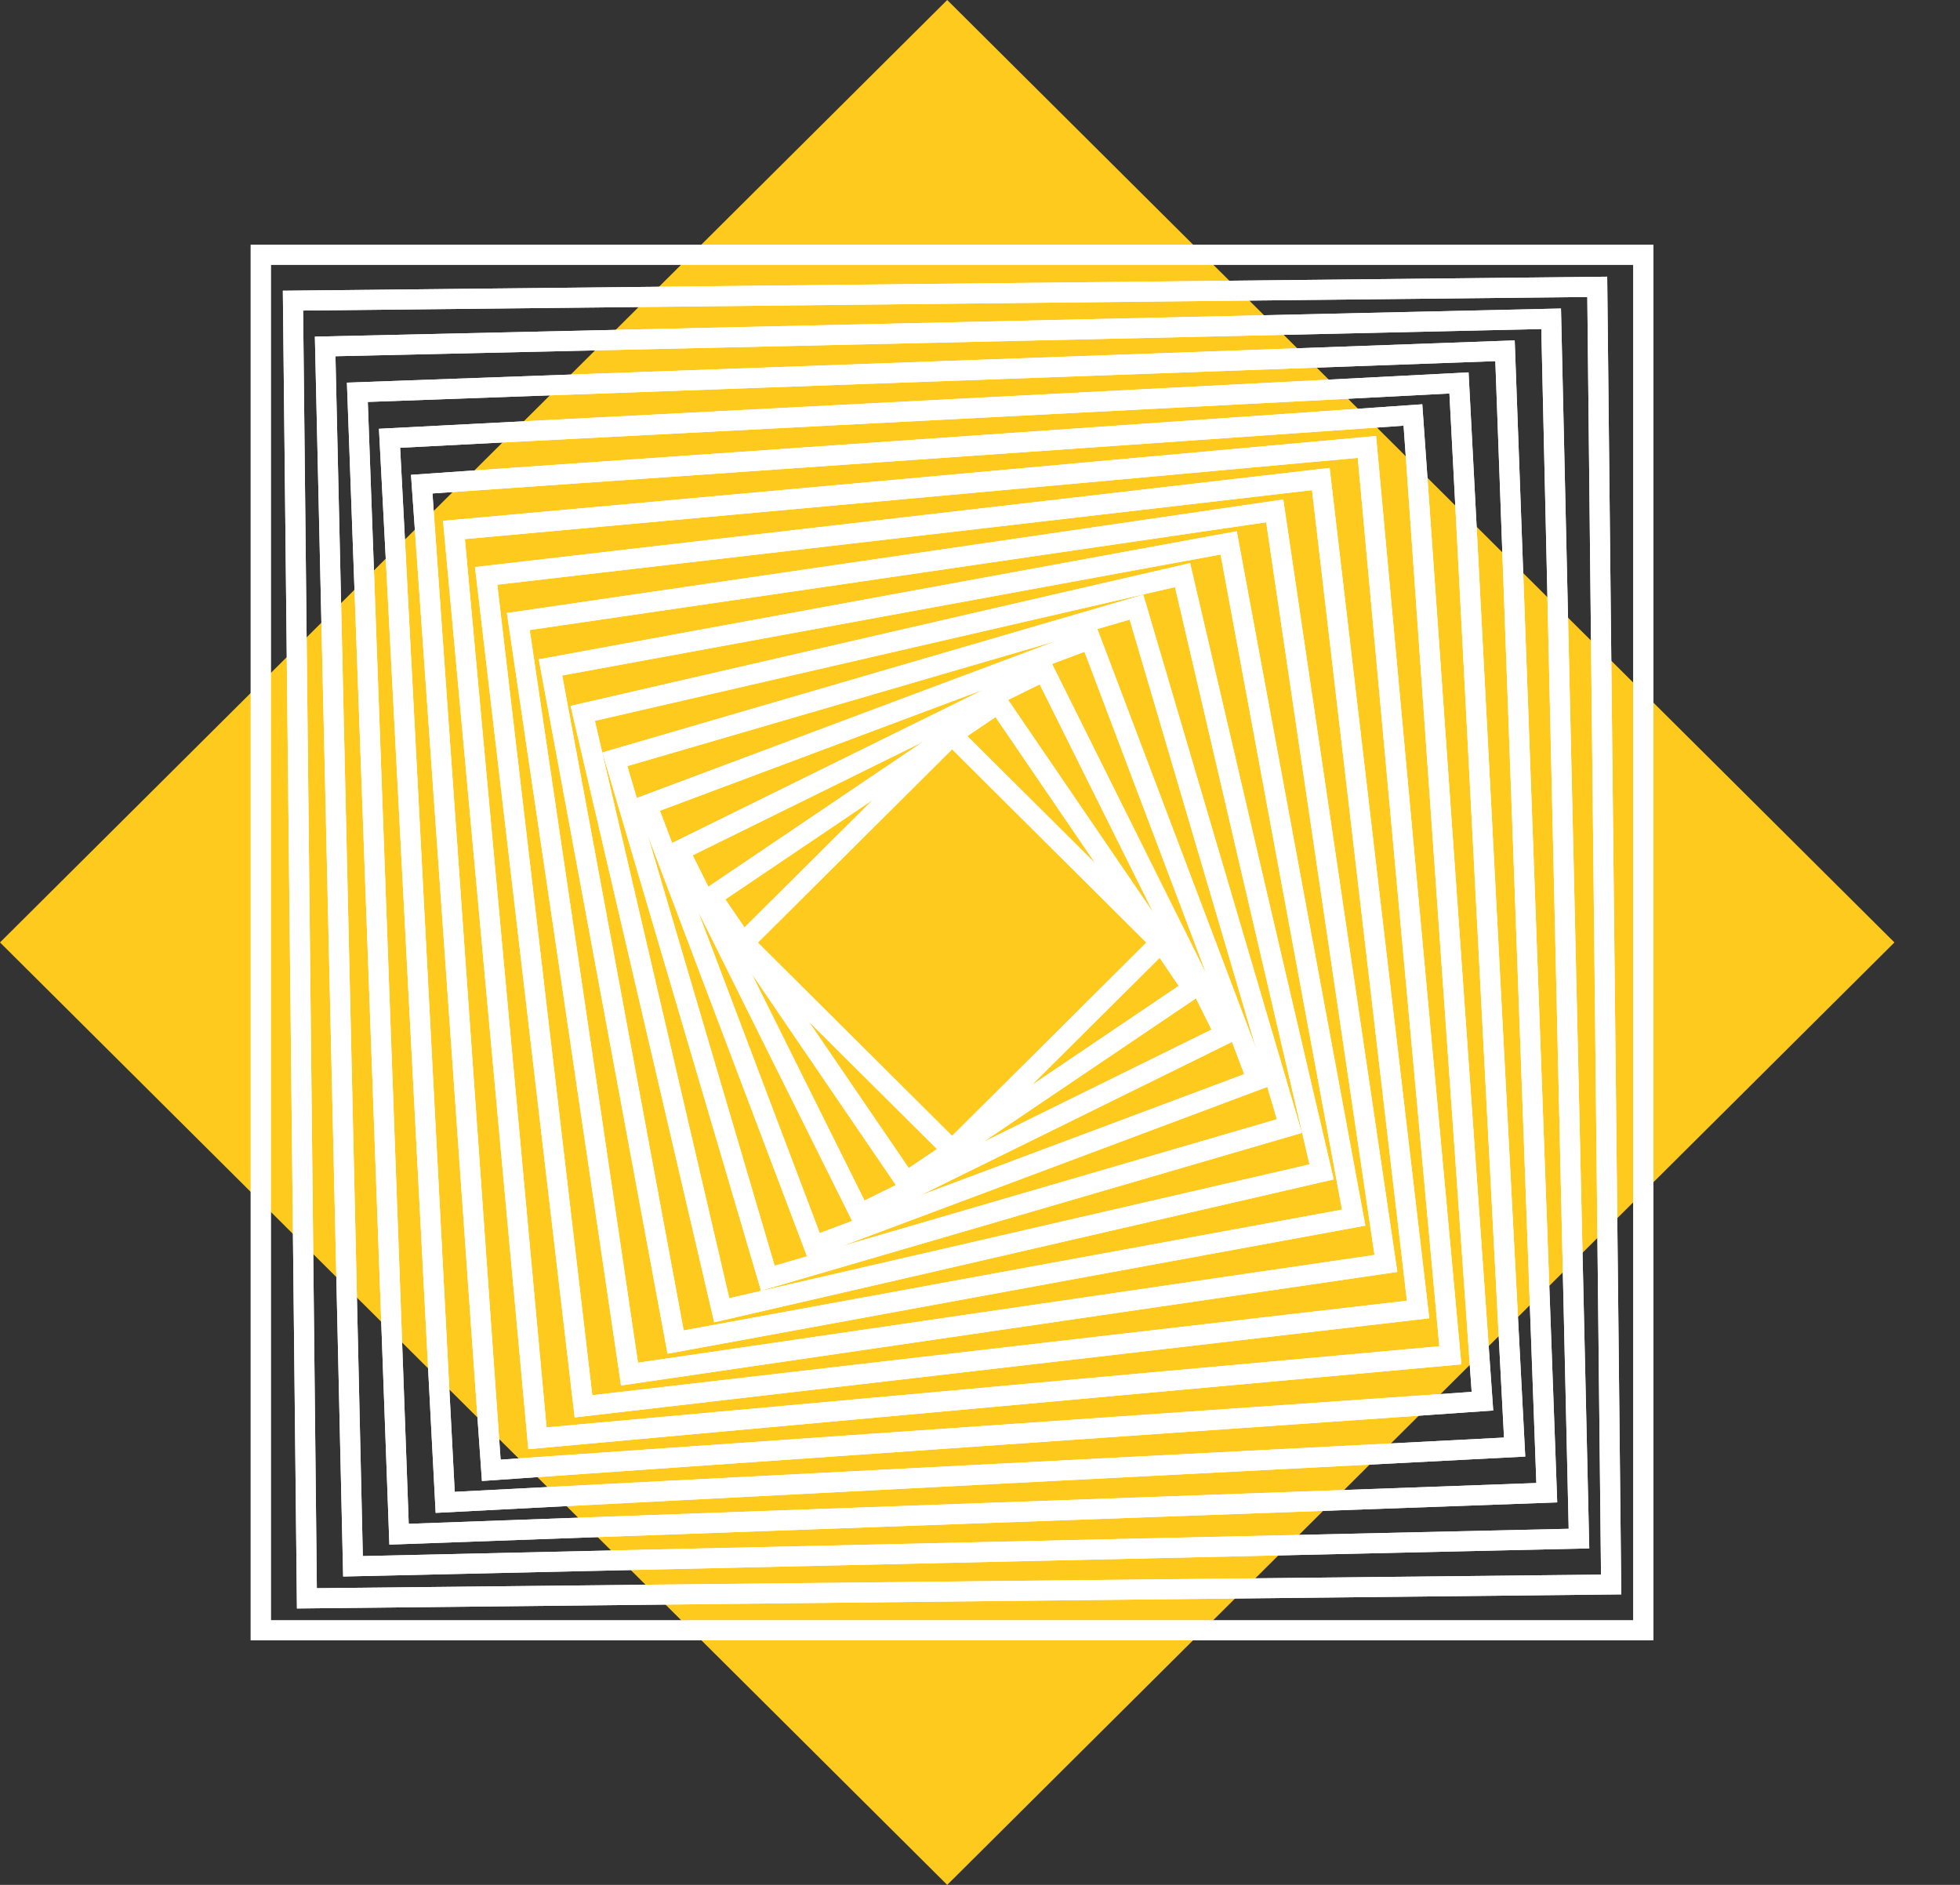 <?xml version="1.0" encoding="UTF-8"?> <svg xmlns="http://www.w3.org/2000/svg" width="26" height="25" viewBox="0 0 26 25" fill="none"><rect x="0" y="0" width="26" height="25" fill="#333333" stroke="none"/><path d="M12.565 -0L0 12.5L12.565 25L25.13 12.5L12.565 -0Z" fill="#FECA1D"></path><path d="M21.933 21.757H3.326V3.246H21.933V21.757ZM3.593 21.491H21.666V3.512H3.593V21.491ZM3.939 21.334L3.752 3.856L21.32 3.67L21.507 21.147L3.939 21.334ZM4.021 4.119L4.203 21.065L21.238 20.885L21.056 3.939L4.021 4.119Z" fill="white"></path><path d="M4.552 20.91L4.177 4.465L20.707 4.092L21.082 20.537L4.552 20.91ZM4.45 4.725L4.813 20.639L20.809 20.277L20.446 4.364L4.45 4.725ZM5.165 20.487L4.602 5.075L20.093 4.515L20.657 19.927L5.165 20.487ZM4.879 5.331L5.422 20.211L20.38 19.67L19.836 4.79L4.879 5.331Z" fill="white"></path><path d="M5.779 20.066L5.027 5.687L19.481 4.939L20.233 19.319L5.779 20.066ZM5.308 5.939L6.032 19.787L19.951 19.067L19.227 5.219L5.308 5.939ZM6.393 19.643L5.452 6.298L18.867 5.362L19.808 18.708L6.393 19.643ZM5.737 6.545L6.641 19.36L19.522 18.461L18.619 5.646L5.737 6.545Z" fill="white"></path><path d="M7.008 19.221L5.877 6.908L18.254 5.783L19.385 18.096L7.008 19.221ZM6.167 7.15L7.25 18.932L19.093 17.856L18.011 6.073L6.167 7.15ZM7.623 18.8L6.301 7.521L17.638 6.206L18.96 17.485L7.623 18.8ZM6.597 7.755L7.857 18.505L18.663 17.252L17.404 6.501L6.597 7.755Z" fill="white"></path><path d="M8.238 18.376L6.724 8.131L17.023 6.625L18.536 16.87L8.238 18.376ZM7.027 8.356L8.463 18.074L18.233 16.645L16.796 6.927L7.027 8.356ZM8.855 17.955L7.147 8.745L16.406 7.046L18.112 16.256L8.855 17.955ZM7.458 8.959L9.069 17.646L17.802 16.044L16.191 7.355L7.458 8.959Z" fill="white"></path><path d="M9.474 17.538L7.569 9.363L15.787 7.469L17.692 15.643L9.474 17.538ZM7.891 9.561L9.674 17.219L17.371 15.444L15.587 7.787L7.891 9.561ZM10.095 17.119L7.991 9.98L15.166 7.888L17.27 15.026L10.095 17.119ZM8.322 10.161L10.276 16.788L16.938 14.845L14.985 8.218L8.322 10.161Z" fill="white"></path><path d="M10.718 16.697L8.411 10.598L14.542 8.303L16.849 14.402L10.718 16.697ZM9.257 12.08L10.874 16.355L11.304 16.194L9.257 12.08ZM9.189 11.344L11.468 15.923L16.071 13.656L13.792 9.077L9.189 11.344ZM16.343 13.819L12.208 15.855L16.505 14.247L16.343 13.819ZM13.956 8.806L16.003 12.92L14.386 8.645L13.956 8.806ZM8.754 10.753L8.916 11.181L13.051 9.145L8.754 10.753Z" fill="white"></path><path d="M11.983 15.863L9.723 12.55L9.675 12.502L9.684 12.493L9.252 11.859L12.582 9.61L12.63 9.562L12.639 9.571L13.276 9.141L15.537 12.454L15.585 12.502L15.576 12.511L16.007 13.145L12.677 15.394L12.629 15.442L12.619 15.433L11.983 15.863ZM10.729 13.55L12.055 15.493L12.429 15.24L10.729 13.55ZM10.053 12.502L12.63 15.066L15.207 12.502L12.63 9.938L10.053 12.502ZM15.383 12.704L13.683 14.395L15.636 13.076L15.383 12.704ZM9.622 11.929L9.876 12.301L11.577 10.61L9.622 11.929ZM12.832 9.763L14.532 11.454L13.206 9.511L12.832 9.763Z" fill="white"></path><path d="M21.933 21.757H3.326V3.246H21.933V21.757ZM3.593 21.491H21.666V3.512H3.593V21.491ZM3.939 21.334L3.752 3.856L21.32 3.67L21.507 21.147L3.939 21.334ZM4.021 4.119L4.203 21.065L21.238 20.885L21.056 3.939L4.021 4.119Z" fill="white"></path><path d="M4.552 20.91L4.177 4.465L20.707 4.092L21.082 20.537L4.552 20.91ZM4.45 4.725L4.813 20.639L20.809 20.277L20.446 4.364L4.45 4.725ZM5.165 20.487L4.602 5.075L20.093 4.515L20.657 19.927L5.165 20.487ZM4.879 5.331L5.422 20.211L20.38 19.67L19.836 4.79L4.879 5.331Z" fill="white"></path><path d="M5.779 20.066L5.027 5.687L19.481 4.939L20.233 19.319L5.779 20.066ZM5.308 5.939L6.032 19.787L19.951 19.067L19.227 5.219L5.308 5.939ZM6.393 19.643L5.452 6.298L18.867 5.362L19.808 18.708L6.393 19.643ZM5.737 6.545L6.641 19.36L19.522 18.461L18.619 5.646L5.737 6.545Z" fill="white"></path><path d="M7.008 19.221L5.877 6.908L18.254 5.783L19.385 18.096L7.008 19.221ZM6.167 7.15L7.25 18.932L19.093 17.856L18.011 6.073L6.167 7.15ZM7.623 18.8L6.301 7.521L17.638 6.206L18.96 17.485L7.623 18.8ZM6.597 7.755L7.857 18.505L18.663 17.252L17.404 6.501L6.597 7.755Z" fill="white"></path><path d="M8.238 18.376L6.724 8.131L17.023 6.625L18.536 16.87L8.238 18.376ZM7.027 8.356L8.463 18.074L18.233 16.645L16.796 6.927L7.027 8.356ZM8.855 17.955L7.147 8.745L16.406 7.046L18.112 16.256L8.855 17.955ZM7.458 8.959L9.069 17.646L17.802 16.044L16.191 7.355L7.458 8.959Z" fill="white"></path><path d="M9.474 17.538L7.569 9.363L15.787 7.469L17.692 15.643L9.474 17.538ZM7.891 9.561L9.674 17.219L17.371 15.444L15.587 7.787L7.891 9.561ZM10.095 17.119L7.991 9.98L15.166 7.888L17.27 15.026L10.095 17.119ZM8.322 10.161L10.276 16.788L16.938 14.845L14.985 8.218L8.322 10.161Z" fill="white"></path><path d="M10.718 16.697L8.411 10.598L14.542 8.303L16.849 14.402L10.718 16.697ZM9.257 12.08L10.874 16.355L11.304 16.194L9.257 12.08ZM9.189 11.344L11.468 15.923L16.071 13.656L13.792 9.077L9.189 11.344ZM16.343 13.819L12.208 15.855L16.505 14.247L16.343 13.819ZM13.956 8.806L16.003 12.92L14.386 8.645L13.956 8.806ZM8.754 10.753L8.916 11.181L13.051 9.145L8.754 10.753Z" fill="white"></path><path d="M11.983 15.863L9.723 12.55L9.675 12.502L9.684 12.493L9.252 11.859L12.582 9.61L12.63 9.562L12.639 9.571L13.276 9.141L15.537 12.454L15.585 12.502L15.576 12.511L16.007 13.145L12.677 15.394L12.629 15.442L12.619 15.433L11.983 15.863ZM10.729 13.55L12.055 15.493L12.429 15.24L10.729 13.55ZM10.053 12.502L12.63 15.066L15.207 12.502L12.63 9.938L10.053 12.502ZM15.383 12.704L13.683 14.395L15.636 13.076L15.383 12.704ZM9.622 11.929L9.876 12.301L11.577 10.61L9.622 11.929ZM12.832 9.763L14.532 11.454L13.206 9.511L12.832 9.763Z" fill="white"></path></svg> 